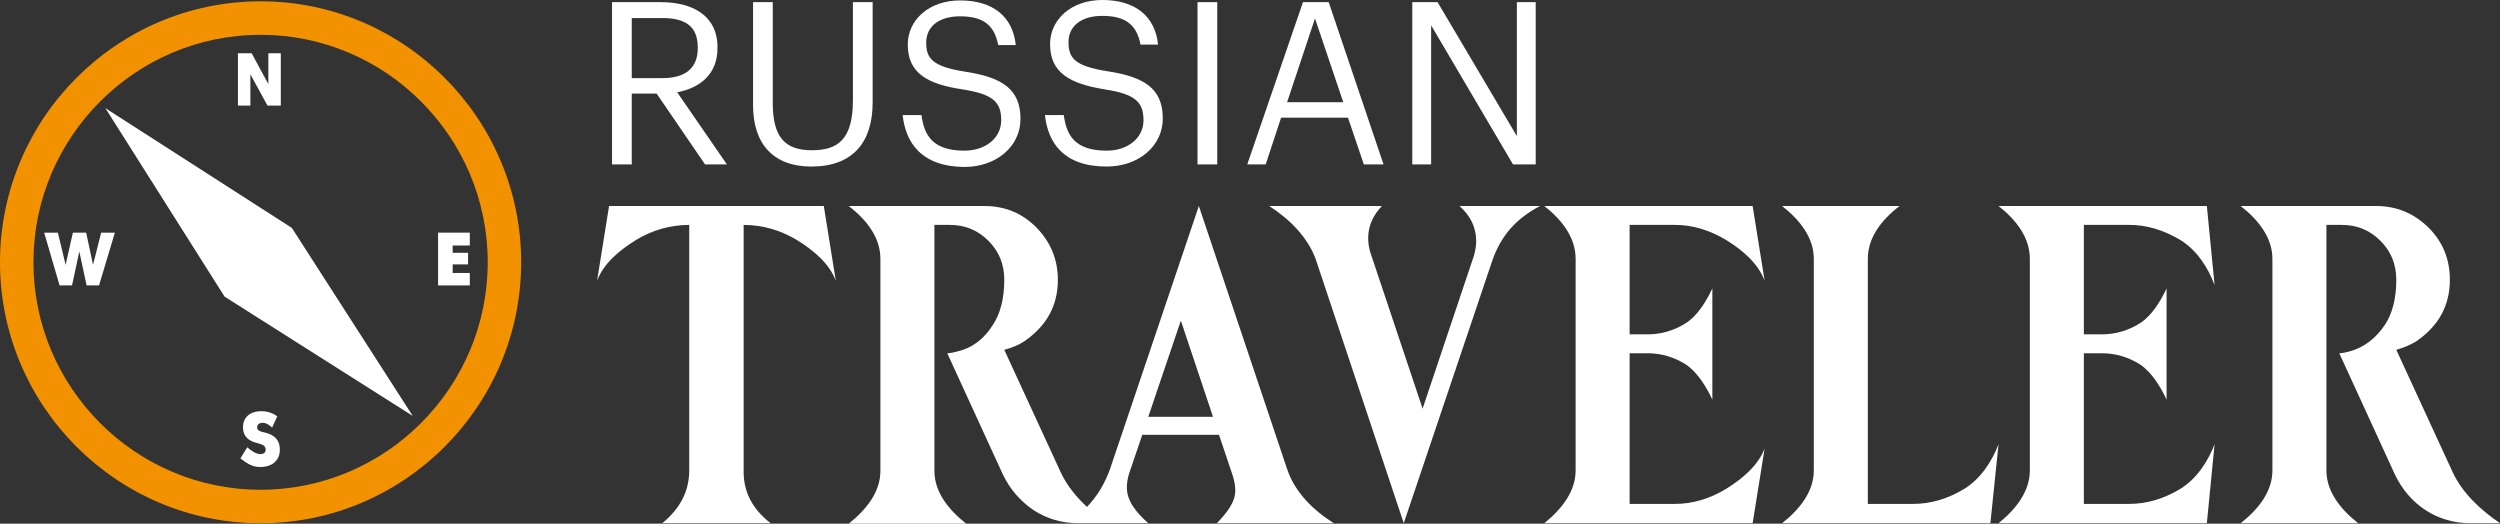 <svg width="148" height="31" viewBox="0 0 148 31" fill="none" xmlns="http://www.w3.org/2000/svg">
<rect x="0" y="0" width="148" height="31" fill="#333333" stroke="none"/>
<path d="M39.202 4.626C40.572 4.626 41.307 4.041 41.307 2.847V2.796C41.307 1.5 40.495 1.068 39.202 1.068H37.4V4.626H39.202ZM36.233 0.128H39.125C40.952 0.128 42.475 0.89 42.475 2.796V2.847C42.475 4.422 41.409 5.21 40.09 5.464L43.033 9.733H41.739L38.872 5.54H37.4V9.733H36.233V0.128Z" fill="white"/>
<path d="M44.581 6.227V0.128H45.748V6.1C45.748 8.107 46.458 8.895 48.057 8.895C49.579 8.895 50.493 8.285 50.493 5.922V0.128H51.66V6.074C51.66 8.412 50.493 9.86 48.032 9.86C45.824 9.86 44.581 8.564 44.581 6.227Z" fill="white"/>
<path d="M53.436 6.81H54.552C54.705 7.953 55.161 8.919 57.09 8.919C58.333 8.919 59.272 8.182 59.272 7.115C59.272 6.022 58.764 5.565 56.938 5.285C54.933 4.98 53.74 4.345 53.74 2.643C53.74 1.169 55.009 0.025 56.836 0.025C58.764 0.025 59.957 0.966 60.134 2.668H59.094C58.866 1.448 58.155 0.966 56.836 0.966C55.517 0.966 54.831 1.626 54.831 2.516C54.831 3.456 55.187 3.939 57.141 4.243C59.272 4.574 60.413 5.234 60.413 7.039C60.413 8.665 58.993 9.884 57.09 9.884C54.527 9.859 53.614 8.436 53.436 6.81Z" fill="white"/>
<path d="M61.86 6.81H62.976C63.128 7.953 63.585 8.919 65.513 8.919C66.757 8.919 67.695 8.182 67.695 7.115C67.695 6.022 67.188 5.565 65.361 5.285C63.357 4.955 62.164 4.319 62.164 2.617C62.164 1.143 63.433 -0 65.26 -0C67.188 -0 68.38 0.94 68.558 2.642H67.518C67.289 1.423 66.579 0.94 65.26 0.94C63.94 0.94 63.255 1.601 63.255 2.49C63.255 3.43 63.61 3.913 65.564 4.218C67.695 4.548 68.837 5.209 68.837 7.013C68.837 8.639 67.416 9.859 65.513 9.859C62.951 9.859 62.037 8.436 61.86 6.81Z" fill="white"/>
<path d="M72.061 0.128H70.893V9.733H72.061V0.128Z" fill="white"/>
<path d="M77.847 1.094L79.521 6.049H76.197L77.847 1.094ZM77.136 0.128L73.838 9.733H74.929L75.842 6.964H79.8L80.739 9.733H81.906L78.659 0.128H77.136Z" fill="white"/>
<path d="M89.798 0.128V8.056L85.104 0.128H83.607V9.733H84.723V1.5L89.57 9.733H90.914V0.128H89.798Z" fill="white"/>
<path d="M45.623 30.974H39.203C40.269 30.11 40.802 29.069 40.802 27.849V13.315C39.685 13.315 38.62 13.619 37.656 14.204C36.666 14.814 35.727 15.601 35.347 16.618L36.057 12.196H48.769L49.479 16.618C49.099 15.601 48.16 14.814 47.17 14.204C46.181 13.619 45.141 13.315 44.024 13.315V27.849C43.999 29.094 44.532 30.136 45.623 30.974Z" fill="white"/>
<path d="M83.102 30.974L77.9 15.373C77.418 14.026 76.327 12.959 75.135 12.196H81.808C81.275 12.755 80.996 13.391 80.996 14.102C80.996 14.382 81.046 14.687 81.123 14.941L84.218 24.19L87.263 15.118C87.339 14.839 87.39 14.559 87.39 14.28C87.39 13.467 87.06 12.781 86.4 12.196H91.17C89.698 12.959 88.836 14.026 88.354 15.398L83.102 30.974Z" fill="white"/>
<path d="M103.756 30.974H91.425C92.49 30.11 93.277 29.069 93.277 27.849V15.322C93.277 14.077 92.49 13.035 91.425 12.196H103.756L104.466 16.618C104.086 15.601 103.172 14.813 102.183 14.204C101.193 13.619 100.204 13.314 99.163 13.314H96.474V19.794H97.539C98.351 19.794 99.112 19.565 99.798 19.133C100.483 18.701 101.015 17.837 101.371 17.075V23.656C101.015 22.894 100.483 22.03 99.798 21.573C99.112 21.141 98.351 20.912 97.539 20.912H96.474V29.831H99.163C100.204 29.831 101.218 29.526 102.183 28.942C103.172 28.332 104.086 27.544 104.466 26.553L103.756 30.974Z" fill="white"/>
<path d="M117.831 30.974H105.5C106.591 30.11 107.378 29.069 107.378 27.849V15.322C107.378 14.077 106.566 13.035 105.5 12.196H112.452C111.361 13.035 110.575 14.077 110.575 15.322V29.831H113.264C114.304 29.831 115.319 29.526 116.283 28.942C117.273 28.332 117.933 27.29 118.313 26.299L117.831 30.974Z" fill="white"/>
<path d="M130.646 30.974H118.315C119.381 30.11 120.167 29.069 120.167 27.849V15.322C120.167 14.077 119.381 13.035 118.315 12.196H130.646L131.103 16.872C130.722 15.855 130.063 14.813 129.073 14.204C128.084 13.619 127.094 13.314 126.054 13.314H123.364V19.794H124.43C125.242 19.794 126.003 19.565 126.688 19.133C127.373 18.701 127.906 17.837 128.261 17.075V23.656C127.906 22.894 127.373 22.03 126.688 21.573C126.003 21.141 125.242 20.912 124.43 20.912H123.364V29.831H126.054C127.094 29.831 128.109 29.526 129.073 28.942C130.063 28.332 130.722 27.29 131.103 26.299L130.646 30.974Z" fill="white"/>
<path d="M148 30.974H146.249C145.285 30.974 144.397 30.72 143.61 30.212C142.824 29.704 142.215 28.992 141.784 28.103L138.485 20.912H138.511C138.587 20.912 138.79 20.887 139.069 20.81C139.931 20.582 140.642 20.048 141.2 19.209C141.631 18.549 141.86 17.659 141.86 16.567C141.86 15.652 141.555 14.89 140.921 14.255C140.287 13.619 139.525 13.314 138.637 13.314H137.724V27.849C137.724 29.069 138.511 30.11 139.602 30.974H132.649C133.74 30.11 134.527 29.069 134.527 27.849V15.322C134.527 14.077 133.715 13.035 132.649 12.196H140.667C141.885 12.196 142.9 12.628 143.763 13.467C144.625 14.331 145.031 15.347 145.031 16.567C145.031 18.091 144.372 19.286 143.052 20.2C142.722 20.404 142.316 20.582 141.86 20.709L145.209 27.976C145.793 29.221 146.884 30.212 148 30.974Z" fill="white"/>
<path d="M67.978 24.673L69.907 18.981L71.809 24.673H67.978ZM78.965 30.974C77.747 30.212 76.656 29.145 76.199 27.773L70.972 12.196L65.72 27.747C65.416 28.611 64.959 29.373 64.35 30.009C63.716 29.424 63.157 28.738 62.802 27.976L59.453 20.709C59.935 20.582 60.341 20.404 60.645 20.2C61.965 19.286 62.625 18.091 62.625 16.567C62.625 15.347 62.193 14.331 61.356 13.467C60.493 12.603 59.478 12.196 58.261 12.196H50.243C51.334 13.035 52.12 14.077 52.12 15.322V27.874C52.12 29.094 51.334 30.136 50.243 31H57.195C56.104 30.136 55.317 29.094 55.317 27.874V13.314H56.231C57.119 13.314 57.88 13.619 58.514 14.255C59.148 14.89 59.453 15.652 59.453 16.567C59.453 17.659 59.225 18.549 58.793 19.209C58.261 20.073 57.55 20.607 56.662 20.81C56.383 20.887 56.18 20.912 56.104 20.912H56.078L59.377 28.103C59.808 28.992 60.417 29.678 61.204 30.212C61.99 30.72 62.878 30.974 63.843 30.974H65.593H67.978C67.293 30.364 66.71 29.678 66.71 28.865C66.71 28.586 66.76 28.306 66.837 28.052L67.623 25.74H72.165L73.002 28.23C73.078 28.509 73.129 28.764 73.129 29.043C73.129 29.755 72.596 30.39 72.038 30.974H78.965Z" fill="white"/>
<path d="M6.24 6.404L13.294 17.559L24.433 24.622L17.278 13.493L6.24 6.404Z" fill="white"/>
<path d="M15.427 30.976C6.927 30.976 0 24.039 0 15.527C0 7.015 6.927 0.078 15.427 0.078C23.927 0.078 30.853 7.015 30.853 15.527C30.853 24.039 23.927 30.976 15.427 30.976ZM15.427 2.06C8.018 2.06 1.979 8.107 1.979 15.527C1.979 22.947 8.018 28.994 15.427 28.994C22.835 28.994 28.874 22.947 28.874 15.527C28.874 8.107 22.835 2.06 15.427 2.06Z" fill="#F39200"/>
<path d="M14.086 6.252H14.822V4.397L15.836 6.252H16.623V3.152H15.887V4.981L14.898 3.152H14.086V6.252Z" fill="white"/>
<path d="M16.413 24.648C16.287 24.547 15.957 24.343 15.475 24.343C14.739 24.343 14.384 24.775 14.384 25.283C14.384 25.944 14.866 26.122 15.12 26.198C15.449 26.3 15.728 26.325 15.728 26.63C15.728 26.808 15.576 26.884 15.424 26.884C15.17 26.884 14.891 26.706 14.637 26.478L14.231 27.138C14.688 27.494 14.993 27.647 15.399 27.647C16.134 27.647 16.566 27.24 16.566 26.63C16.566 25.893 16.058 25.69 15.602 25.588C15.449 25.563 15.221 25.487 15.221 25.309C15.221 25.207 15.272 25.029 15.551 25.029C15.779 25.029 15.957 25.182 16.109 25.309L16.413 24.648Z" fill="white"/>
<path d="M25.934 16.897H27.812V16.16H26.797V15.652H27.71V14.966H26.797V14.534H27.812V13.772H25.934V16.897Z" fill="white"/>
<path d="M4.696 14.89L5.127 16.897H5.863L6.801 13.772H5.99L5.507 15.678L5.102 13.772H4.315L3.884 15.678L3.427 13.772H2.615L3.528 16.897H4.264L4.696 14.89Z" fill="white"/>
</svg>
